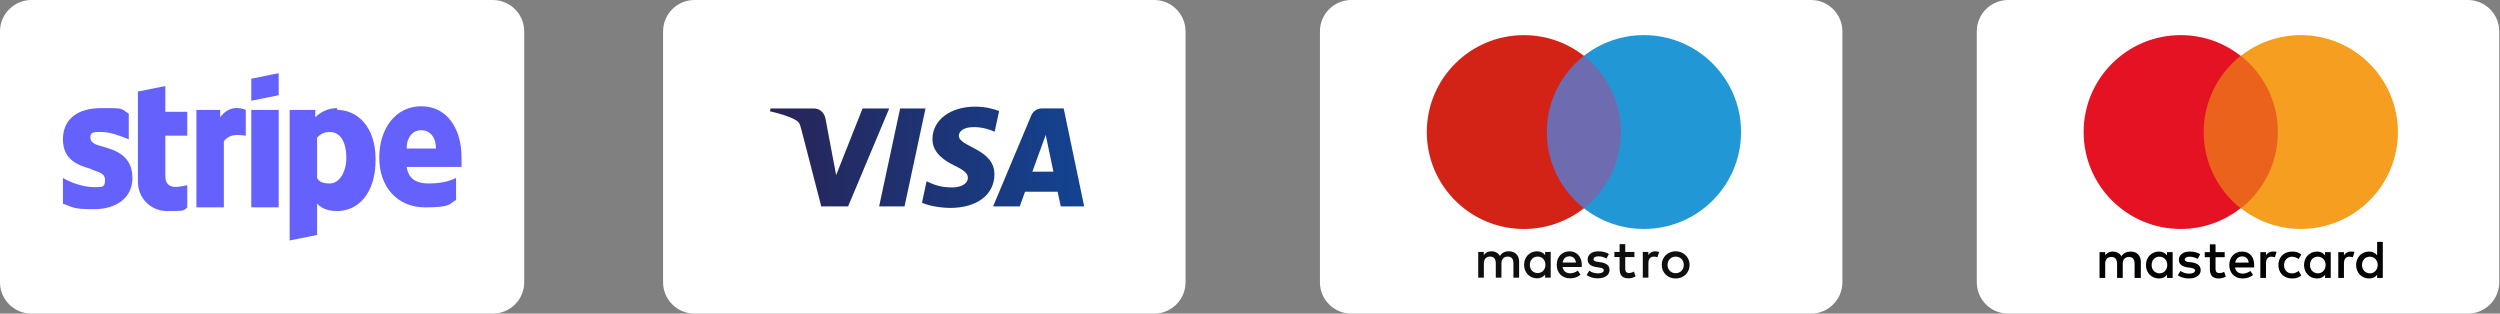 <svg width="279" height="35" viewBox="0 0 279 35" fill="none" xmlns="http://www.w3.org/2000/svg">
<rect x="0" y="0" width="279" height="35" fill="#808080" stroke="none"/>
<path d="M77.507 0H128.798C130.736 0 132.305 1.567 132.305 3.5V31.5C132.305 33.434 130.736 35 128.798 35H77.507C75.571 35 74 33.434 74 31.5V3.5C74 1.567 75.571 0 77.507 0Z" fill="white"/>
<path d="M99.239 12.101L94.648 23.034H91.653L89.393 14.308C89.256 13.771 89.138 13.575 88.72 13.349C88.039 12.979 86.914 12.633 85.924 12.418L85.991 12.101H90.813C91.427 12.101 91.98 12.509 92.119 13.215L93.313 19.542L96.262 12.101H99.239ZM110.978 19.463C110.991 16.577 106.98 16.419 107.007 15.13C107.017 14.737 107.391 14.321 108.21 14.214C108.615 14.161 109.734 14.12 111.003 14.703L111.502 12.385C110.818 12.138 109.941 11.901 108.85 11.901C106.05 11.901 104.078 13.387 104.062 15.516C104.044 17.09 105.469 17.968 106.543 18.492C107.647 19.027 108.018 19.371 108.013 19.85C108.005 20.582 107.132 20.907 106.317 20.917C104.893 20.94 104.066 20.534 103.406 20.228L102.894 22.624C103.555 22.927 104.778 23.191 106.046 23.204C109.021 23.203 110.968 21.736 110.978 19.463ZM118.375 23.033H120.995L118.707 12.1H116.288C115.744 12.1 115.285 12.415 115.082 12.902L110.829 23.033H113.804L114.396 21.398H118.032L118.375 23.033ZM115.211 19.16L116.703 15.055L117.561 19.16H115.211ZM103.289 12.101L100.945 23.034H98.111L100.455 12.101H103.289Z" fill="url(#paint0_linear_155_637)"/>
<path d="M150.812 0H202.102C204.04 0 205.61 1.567 205.61 3.5V31.5C205.61 33.434 204.042 35 202.102 35H150.812C148.875 35 147.305 33.435 147.305 31.5V3.5C147.305 1.567 148.875 0 150.812 0Z" fill="white"/>
<path d="M181.506 23.238H172.024V6.231H181.506V23.238Z" fill="#6D6CB0"/>
<path d="M172.625 14.737C172.625 11.287 174.244 8.214 176.765 6.234C174.921 4.786 172.595 3.921 170.067 3.921C164.082 3.921 159.23 8.764 159.23 14.738C159.23 20.712 164.083 25.554 170.067 25.554C172.595 25.554 174.922 24.691 176.767 23.241C174.244 21.26 172.625 18.187 172.625 14.737Z" fill="#D32316"/>
<path d="M194.301 14.736C194.301 20.71 189.449 25.552 183.463 25.552C180.934 25.552 178.608 24.689 176.764 23.239C179.285 21.259 180.905 18.184 180.905 14.735C180.905 11.285 179.285 8.211 176.764 6.231C178.61 4.783 180.936 3.918 183.463 3.918C189.449 3.919 194.301 8.763 194.301 14.736Z" fill="#2197D5"/>
<path d="M184.713 28.045C184.84 28.045 185.022 28.069 185.16 28.125L184.967 28.713C184.836 28.658 184.703 28.641 184.574 28.641C184.166 28.641 183.961 28.906 183.961 29.379V30.99H183.336V28.118H183.957V28.467C184.117 28.215 184.354 28.045 184.713 28.045ZM182.401 28.689H181.377V29.986C181.377 30.275 181.48 30.468 181.793 30.468C181.956 30.468 182.161 30.413 182.347 30.306L182.527 30.839C182.329 30.978 182.017 31.062 181.746 31.062C181.005 31.062 180.747 30.666 180.747 29.998V28.69H180.163V28.119H180.747V27.248H181.378V28.119H182.402V28.689H182.401ZM174.387 29.301C174.453 28.887 174.706 28.604 175.153 28.604C175.555 28.604 175.815 28.857 175.882 29.301H174.387ZM176.53 29.555C176.524 28.659 175.971 28.047 175.164 28.047C174.321 28.047 173.731 28.658 173.731 29.555C173.731 30.467 174.344 31.061 175.208 31.061C175.642 31.061 176.038 30.954 176.388 30.661L176.08 30.198C175.839 30.389 175.532 30.499 175.243 30.499C174.84 30.499 174.473 30.311 174.382 29.796H176.521C176.526 29.717 176.53 29.639 176.53 29.555ZM179.283 28.852C179.108 28.743 178.752 28.604 178.386 28.604C178.044 28.604 177.838 28.731 177.838 28.942C177.838 29.132 178.056 29.188 178.325 29.223L178.62 29.266C179.247 29.356 179.626 29.62 179.626 30.125C179.626 30.672 179.144 31.063 178.313 31.063C177.842 31.063 177.411 30.942 177.067 30.69L177.362 30.204C177.574 30.366 177.887 30.505 178.321 30.505C178.747 30.505 178.977 30.378 178.977 30.155C178.977 29.995 178.813 29.903 178.471 29.856L178.174 29.813C177.531 29.723 177.182 29.434 177.182 28.965C177.182 28.395 177.651 28.047 178.38 28.047C178.837 28.047 179.252 28.149 179.553 28.347L179.283 28.852ZM187.004 28.639C186.875 28.639 186.754 28.662 186.645 28.707C186.534 28.752 186.438 28.816 186.358 28.896C186.278 28.978 186.213 29.076 186.167 29.189C186.122 29.302 186.099 29.428 186.099 29.564C186.099 29.701 186.122 29.826 186.167 29.939C186.214 30.052 186.276 30.15 186.358 30.23C186.438 30.312 186.534 30.376 186.645 30.421C186.754 30.464 186.875 30.488 187.004 30.488C187.133 30.488 187.252 30.467 187.363 30.421C187.472 30.375 187.568 30.312 187.65 30.23C187.732 30.15 187.795 30.052 187.841 29.939C187.887 29.826 187.911 29.701 187.911 29.564C187.911 29.428 187.888 29.302 187.841 29.189C187.794 29.076 187.732 28.978 187.65 28.896C187.568 28.816 187.472 28.751 187.363 28.707C187.252 28.662 187.131 28.639 187.004 28.639ZM187.004 28.045C187.227 28.045 187.434 28.084 187.623 28.162C187.812 28.238 187.978 28.346 188.117 28.48C188.256 28.616 188.363 28.776 188.443 28.96C188.521 29.146 188.56 29.346 188.56 29.562C188.56 29.779 188.521 29.98 188.443 30.166C188.363 30.35 188.255 30.51 188.117 30.646C187.978 30.781 187.812 30.888 187.623 30.964C187.434 31.042 187.227 31.08 187.004 31.08C186.779 31.08 186.574 31.042 186.383 30.964C186.192 30.888 186.029 30.78 185.891 30.646C185.754 30.511 185.645 30.349 185.567 30.166C185.489 29.98 185.45 29.779 185.45 29.562C185.45 29.346 185.489 29.146 185.567 28.96C185.645 28.775 185.755 28.616 185.891 28.48C186.03 28.345 186.194 28.238 186.383 28.162C186.572 28.084 186.779 28.045 187.004 28.045ZM170.729 29.555C170.729 29.049 171.061 28.635 171.602 28.635C172.121 28.635 172.469 29.031 172.469 29.555C172.469 30.079 172.12 30.473 171.602 30.473C171.061 30.473 170.729 30.059 170.729 29.555ZM173.059 29.555V28.117H172.434V28.467C172.235 28.208 171.934 28.045 171.526 28.045C170.719 28.045 170.088 28.676 170.088 29.553C170.088 30.431 170.719 31.061 171.526 31.061C171.934 31.061 172.235 30.899 172.434 30.64V30.989H173.059V29.555ZM169.533 30.99V29.187C169.533 28.507 169.099 28.052 168.402 28.044C168.034 28.038 167.654 28.153 167.39 28.556C167.191 28.238 166.877 28.044 166.438 28.044C166.131 28.044 165.83 28.135 165.594 28.472V28.117H164.969V30.99H165.6V29.398C165.6 28.898 165.877 28.634 166.304 28.634C166.72 28.634 166.93 28.904 166.93 29.392V30.99H167.562V29.398C167.562 28.898 167.852 28.634 168.266 28.634C168.694 28.634 168.898 28.904 168.898 29.392V30.99H169.533Z" fill="#110F0E"/>
<path d="M224.118 0H275.409C277.345 0 278.915 1.567 278.915 3.5V31.5C278.915 33.434 277.345 35 275.409 35H224.118C222.18 35 220.61 33.435 220.61 31.5V3.5C220.61 1.567 222.179 0 224.118 0Z" fill="white"/>
<path d="M238.917 31.02V29.217C238.917 28.528 238.497 28.076 237.772 28.076C237.411 28.076 237.02 28.195 236.751 28.586C236.54 28.256 236.237 28.076 235.786 28.076C235.483 28.076 235.182 28.166 234.94 28.498V28.136H234.309V31.02H234.94V29.428C234.94 28.917 235.213 28.676 235.633 28.676C236.055 28.676 236.266 28.947 236.266 29.428V31.02H236.897V29.428C236.897 28.917 237.2 28.676 237.59 28.676C238.012 28.676 238.221 28.947 238.221 29.428V31.02H238.917ZM248.276 28.135H247.255V27.264H246.622V28.135H246.052V28.705H246.622V30.027C246.622 30.688 246.893 31.078 247.616 31.078C247.887 31.078 248.186 30.988 248.397 30.869L248.217 30.328C248.037 30.449 247.826 30.478 247.676 30.478C247.375 30.478 247.254 30.298 247.254 29.997V28.705H248.275V28.135H248.276ZM253.636 28.074C253.275 28.074 253.034 28.256 252.884 28.496V28.135H252.253V31.019H252.884V29.398C252.884 28.917 253.095 28.646 253.488 28.646C253.607 28.646 253.758 28.676 253.879 28.706L254.061 28.106C253.939 28.074 253.757 28.074 253.636 28.074ZM245.54 28.376C245.239 28.165 244.817 28.074 244.366 28.074C243.643 28.074 243.161 28.435 243.161 29.006C243.161 29.488 243.522 29.756 244.153 29.847L244.456 29.877C244.788 29.938 244.968 30.027 244.968 30.178C244.968 30.389 244.728 30.539 244.304 30.539C243.884 30.539 243.554 30.389 243.341 30.238L243.04 30.719C243.372 30.958 243.823 31.079 244.274 31.079C245.118 31.079 245.598 30.688 245.598 30.147C245.598 29.637 245.207 29.366 244.606 29.276L244.303 29.247C244.033 29.216 243.823 29.157 243.823 28.976C243.823 28.765 244.034 28.645 244.366 28.645C244.727 28.645 245.087 28.795 245.266 28.885L245.54 28.376ZM262.337 28.074C261.974 28.074 261.733 28.256 261.583 28.496V28.135H260.952V31.019H261.583V29.398C261.583 28.917 261.794 28.646 262.187 28.646C262.306 28.646 262.457 28.676 262.58 28.706L262.758 28.106C262.638 28.074 262.456 28.074 262.337 28.074ZM254.269 29.578C254.269 30.449 254.871 31.079 255.804 31.079C256.226 31.079 256.527 30.989 256.827 30.75L256.526 30.238C256.286 30.419 256.044 30.509 255.774 30.509C255.26 30.509 254.901 30.148 254.901 29.577C254.901 29.036 255.26 28.675 255.774 28.645C256.044 28.645 256.286 28.735 256.526 28.915L256.827 28.404C256.526 28.165 256.225 28.074 255.804 28.074C254.87 28.074 254.269 28.705 254.269 29.578ZM260.108 29.578V28.135H259.477V28.496C259.266 28.226 258.963 28.074 258.575 28.074C257.762 28.074 257.13 28.705 257.13 29.577C257.13 30.447 257.761 31.078 258.575 31.078C258.995 31.078 259.298 30.928 259.477 30.658V31.018H260.108V29.578ZM257.792 29.578C257.792 29.066 258.124 28.645 258.665 28.645C259.177 28.645 259.538 29.037 259.538 29.578C259.538 30.088 259.175 30.509 258.665 30.509C258.122 30.479 257.792 30.088 257.792 29.578ZM250.233 28.074C249.393 28.074 248.79 28.675 248.79 29.577C248.79 30.478 249.394 31.078 250.265 31.078C250.689 31.078 251.109 30.958 251.439 30.688L251.138 30.237C250.898 30.418 250.599 30.537 250.296 30.537C249.903 30.537 249.513 30.357 249.423 29.846H251.562V29.608C251.591 28.676 251.048 28.074 250.233 28.074ZM250.233 28.615C250.628 28.615 250.897 28.855 250.958 29.306H249.452C249.513 28.916 249.784 28.615 250.233 28.615ZM265.921 29.578V26.994H265.288V28.496C265.077 28.226 264.776 28.074 264.386 28.074C263.572 28.074 262.939 28.705 262.939 29.577C262.939 30.447 263.572 31.078 264.386 31.078C264.806 31.078 265.105 30.928 265.288 30.658V31.018H265.921V29.578ZM263.601 29.578C263.601 29.066 263.931 28.645 264.474 28.645C264.986 28.645 265.347 29.037 265.347 29.578C265.347 30.088 264.986 30.509 264.474 30.509C263.931 30.479 263.601 30.088 263.601 29.578ZM242.468 29.578V28.135H241.837V28.496C241.628 28.226 241.325 28.074 240.933 28.074C240.12 28.074 239.488 28.705 239.488 29.577C239.488 30.447 240.121 31.078 240.933 31.078C241.355 31.078 241.656 30.928 241.837 30.658V31.018H242.468V29.578ZM240.12 29.578C240.12 29.066 240.452 28.645 240.993 28.645C241.505 28.645 241.866 29.037 241.866 29.578C241.866 30.088 241.505 30.509 240.993 30.509C240.454 30.479 240.12 30.088 240.12 29.578Z" fill="#010202"/>
<path d="M254.812 6.234H245.328V23.238H254.812V6.234Z" fill="#EB621D"/>
<path d="M245.931 14.735C245.931 11.28 247.558 8.216 250.054 6.233C248.218 4.791 245.9 3.92 243.372 3.92C237.38 3.92 232.534 8.758 232.534 14.735C232.534 20.714 237.38 25.55 243.372 25.55C245.899 25.55 248.218 24.68 250.054 23.237C247.558 21.285 245.931 18.189 245.931 14.735Z" fill="#E41222"/>
<path d="M267.605 14.735C267.605 20.714 262.757 25.55 256.767 25.55C254.242 25.55 251.921 24.681 250.085 23.237C252.612 21.255 254.21 18.188 254.21 14.734C254.21 11.279 252.585 8.215 250.085 6.232C251.921 4.79 254.241 3.919 256.767 3.919C262.757 3.921 267.605 8.788 267.605 14.735Z" fill="#F59E1F"/>
<g clip-path="url(#clip0_155_637)">
<path d="M3.519 0H54.984C56.929 0 58.503 1.567 58.503 3.5V31.5C58.503 33.434 56.929 35 54.984 35H3.519C1.576 35 0 33.434 0 31.5V3.5C0 1.567 1.576 0 3.519 0Z" fill="white"/>
<path fill-rule="evenodd" clip-rule="evenodd" d="M31.102 10.628L28.042 11.244V8.782L31.102 8.167V10.628ZM37.632 12.064C36.408 12.064 35.592 12.68 35.184 13.09V12.269H32.327V26.834L35.388 26.218V22.731C35.796 23.141 36.408 23.552 37.632 23.552C39.877 23.552 41.917 21.705 41.917 17.808C41.917 14.116 39.877 12.269 37.632 12.269V12.064ZM36.816 20.475C36 20.475 35.592 20.27 35.388 19.859V15.346C35.796 14.936 36.204 14.731 36.816 14.731C38.04 14.731 38.652 15.962 38.652 17.603C38.652 19.244 37.836 20.475 36.816 20.475ZM51.508 17.603C51.508 14.321 49.876 11.859 47.019 11.859C44.162 11.859 42.325 14.321 42.325 17.603C42.325 20.885 44.366 23.141 47.427 23.141C50.488 23.141 50.08 22.731 50.896 22.321V19.859C50.08 20.27 49.059 20.475 47.835 20.475C46.611 20.475 45.59 20.064 45.386 18.628H51.508C51.508 18.628 51.508 18.423 51.508 18.218C51.508 18.013 51.508 17.603 51.508 17.603ZM45.386 16.577C45.386 15.141 46.203 14.526 47.019 14.526C47.835 14.526 48.651 15.141 48.651 16.577H45.386ZM28.042 12.269H31.102V23.141H28.042V12.269ZM24.573 12.269V13.09C25.593 11.654 27.021 12.064 27.429 12.269V15.141C27.021 15.141 25.797 14.731 24.981 15.757V23.141H21.92V12.269H24.573ZM18.451 9.603L15.39 10.218V20.27C15.39 22.116 16.819 23.552 18.655 23.552C20.491 23.552 20.491 23.552 20.9 23.141V20.68C20.491 20.68 18.451 21.5 18.451 19.654V15.141H20.9V12.475H18.451V9.808V9.603ZM11.105 14.731C10.493 14.731 10.085 14.731 10.085 15.346C10.085 15.962 10.697 16.167 11.513 16.372C12.941 16.782 14.778 17.398 14.778 19.859C14.778 22.116 12.941 23.346 10.493 23.346C8.044 23.346 8.248 23.141 7.024 22.731V19.859C8.044 20.475 9.472 20.885 10.493 20.885C11.513 20.885 11.717 20.885 11.717 20.064C11.717 19.244 10.901 19.244 10.085 18.834C8.656 18.423 7.024 17.808 7.024 15.552C7.024 13.295 8.656 12.064 11.309 12.064C13.962 12.064 13.35 12.064 14.37 12.68V15.552C13.35 15.141 12.329 14.731 11.309 14.731H11.105Z" fill="#6461FC"/>
</g>
<defs>
<linearGradient id="paint0_linear_155_637" x1="85.924" y1="17.552" x2="120.995" y2="17.552" gradientUnits="userSpaceOnUse">
<stop stop-color="#282457"/>
<stop offset="1" stop-color="#134391"/>
</linearGradient>
<clipPath id="clip0_155_637">
<rect width="59" height="35" fill="white"/>
</clipPath>
</defs>
</svg>
